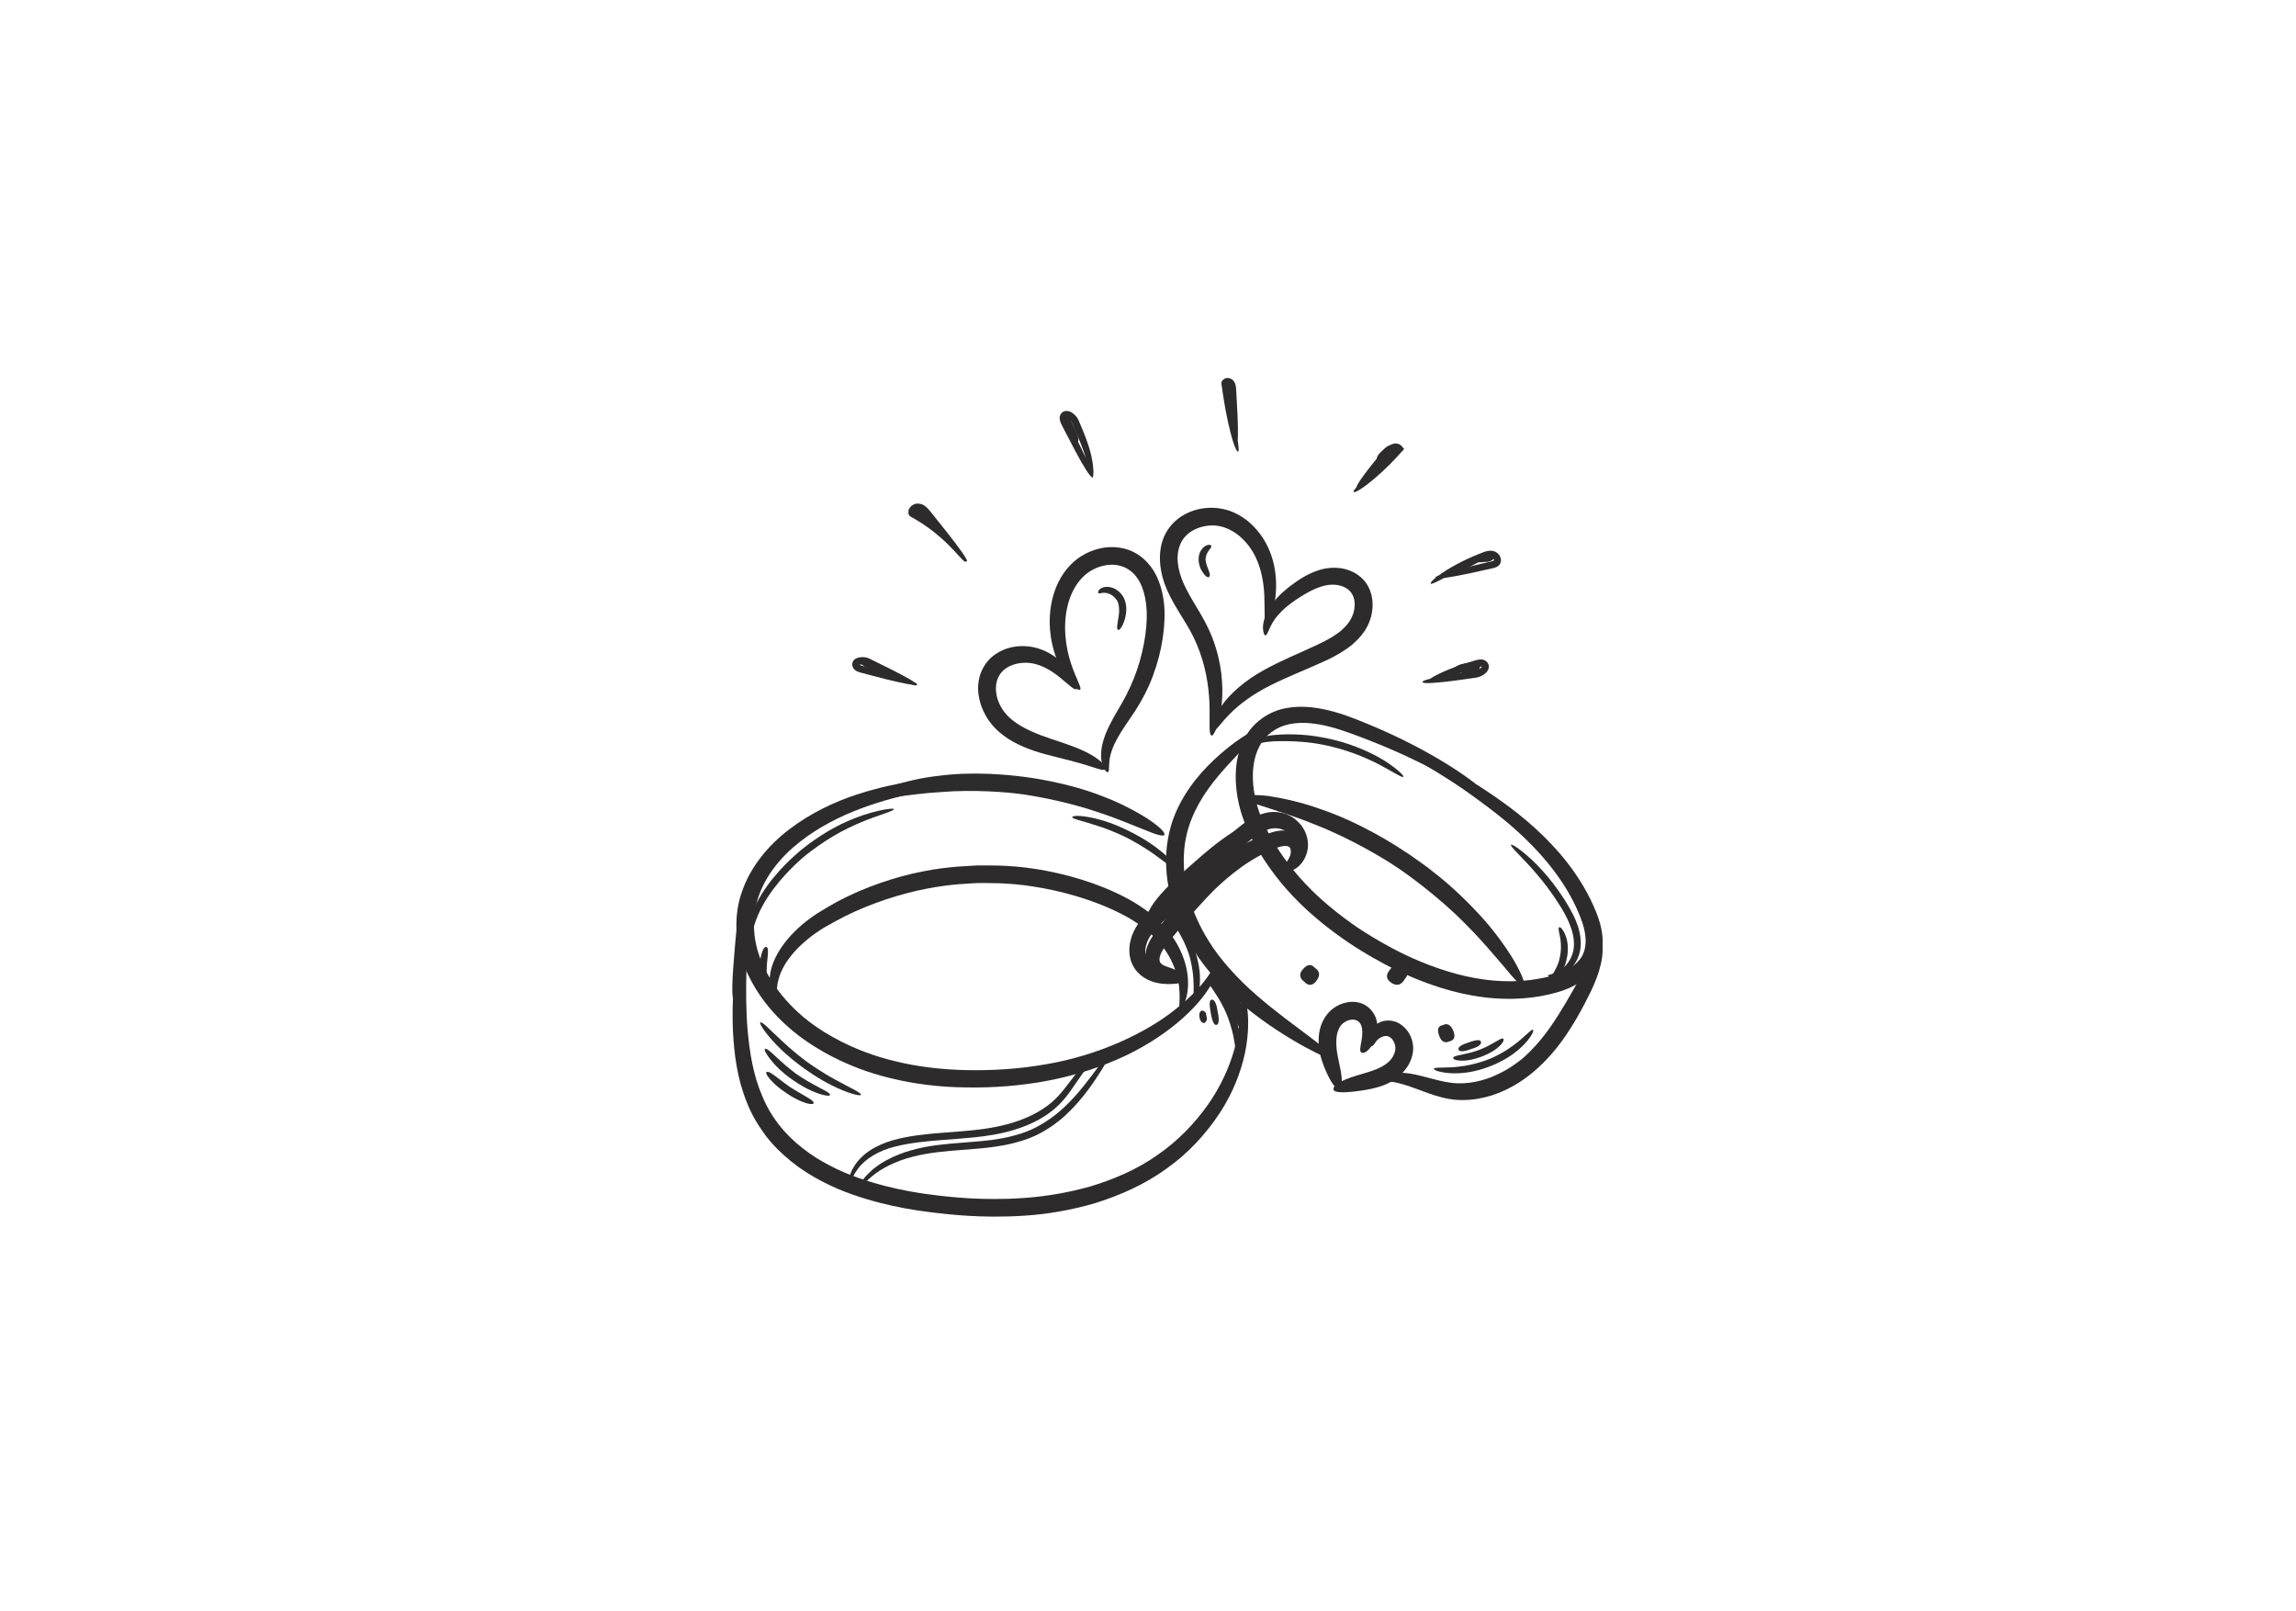<svg xmlns="http://www.w3.org/2000/svg" id="Livello_1" data-name="Livello 1" viewBox="0 0 198.72 139.39"><defs><style>      .cls-1 {        fill: #2d2b2c;        stroke-width: 0px;      }    </style></defs><path class="cls-1" d="M105.29,83.18s.13.15.11.45c-.02.29-.13.7-.35,1.16-.44.94-1.33,2.11-2.63,3.28-1.3,1.17-3,2.34-5,3.29-2,.95-4.27,1.69-6.64,2.15-2.36.46-4.81.64-7.14.6-2.34-.02-4.59-.31-6.56-.8-3.97-.94-6.67-2.75-7.57-3.4-.46-.33-1.3-.96-2.26-1.96-.96-1-2.03-2.4-2.79-4.24-.37-.92-.64-1.96-.71-3.06-.06-1.1.05-2.27.43-3.37.73-2.23,2.32-4.14,4.15-5.52,1.83-1.39,3.87-2.36,5.83-3,1.96-.64,3.81-1.01,5.4-1.23,3.19-.42,5.28-.21,5.28-.04,0,.28-2.06.38-5.12,1.01-3.02.65-7.2,1.75-10.52,4.38-1.65,1.29-3,2.98-3.59,4.85-.6,1.87-.39,3.82.27,5.41.65,1.59,1.61,2.86,2.47,3.76.86.91,1.62,1.48,2.04,1.78.83.6,3.31,2.26,7.04,3.15,1.85.46,3.98.74,6.22.78,2.25.05,4.59-.1,6.85-.5,4.55-.76,8.69-2.71,11.26-4.78,1.3-1.02,2.23-2.04,2.77-2.81.27-.39.44-.71.55-.94.11-.23.13-.37.2-.38Z"></path><path class="cls-1" d="M121.99,64.85c.06-.09.68.16,1.72.7,1.05.54,2.53,1.34,4.26,2.45,1.72,1.11,3.72,2.5,5.62,4.36,1.89,1.85,3.68,4.18,4.72,7,.25.72.43,1.5.4,2.35-.02.84-.36,1.74-.93,2.39-1.16,1.31-2.73,1.77-4.13,2.05-2.85.57-5.66.24-8.01-.39-2.36-.64-4.32-1.54-5.82-2.33-1.5-.8-2.56-1.49-3.11-1.86-.55-.38-1.56-1.06-2.8-2.12-1.24-1.05-2.71-2.48-4.04-4.37-.67-.94-1.3-1.99-1.83-3.14-.55-1.18-.93-2.48-1.05-3.86-.12-1.37.01-2.87.75-4.22.71-1.36,2.13-2.33,3.6-2.58,1.47-.27,2.89-.02,4.17.33,1.29.37,2.45.87,3.57,1.34,2.24.96,4.24,2.01,5.88,3.01,3.29,1.99,5.06,3.82,4.94,3.94-.18.21-2.11-1.33-5.43-3.09-1.65-.88-3.65-1.83-5.87-2.7-1.11-.43-2.28-.89-3.45-1.2-1.18-.31-2.41-.47-3.54-.24-1.11.22-2.08.91-2.59,1.89-.53.98-.66,2.21-.55,3.38.11,1.18.45,2.33.93,3.36.49,1.06,1.08,2.03,1.7,2.9,1.24,1.74,2.62,3.1,3.79,4.09,1.17,1,2.13,1.65,2.66,2.02.53.35,1.55,1.01,2.98,1.77,1.43.76,3.3,1.6,5.5,2.2,2.19.59,4.76.89,7.32.39,1.27-.22,2.55-.67,3.29-1.53.75-.82.73-2.09.3-3.33-.88-2.52-2.51-4.76-4.26-6.56-1.75-1.82-3.65-3.25-5.27-4.43-1.64-1.18-3.05-2.1-4.01-2.77-.96-.68-1.48-1.1-1.43-1.2Z"></path><path class="cls-1" d="M100.79,72.25c-.12.19-.83-.06-1.87-.49-1.05-.41-2.44-1.01-3.92-1.48-2.94-1.01-6.19-1.52-6.9-1.59-.71-.1-3.79-.39-6.69-.14-1.45.08-2.85.29-3.9.41-1.04.15-1.75.2-1.8.02-.07-.24.55-.6,1.58-.98,1.03-.35,2.47-.7,3.98-.86,3.02-.41,6.26-.05,7,.05.74.07,4.18.53,7.2,1.74,1.52.57,2.91,1.32,3.89,1.95.97.65,1.53,1.18,1.41,1.37Z"></path><path class="cls-1" d="M131.85,85.28c-.19.12-.78-.53-1.61-1.54-.85-.99-1.97-2.34-3.24-3.61-2.5-2.59-5.63-4.79-6.33-5.22-.68-.47-3.74-2.35-6.89-3.56-1.56-.65-3.12-1.12-4.28-1.51-1.17-.35-1.93-.62-1.9-.81.04-.25.87-.28,2.12-.15,1.24.18,2.91.54,4.56,1.14,3.34,1.11,6.51,3.13,7.22,3.62.19.11.53.33.98.66.45.32,1.03.71,1.63,1.21,1.25.95,2.66,2.27,3.93,3.64,1.27,1.37,2.33,2.86,3.02,4.02.67,1.17.99,2,.8,2.11Z"></path><path class="cls-1" d="M115.36,91.57c-.11.18-1.09-.23-2.51-1.01-1.42-.78-3.28-1.95-5.06-3.4-1.77-1.44-3.41-3.21-4.44-4.88-1.06-1.65-1.53-3.1-1.72-3.61-.15-.52-.64-1.9-.7-3.78-.03-.94.05-1.99.32-3.05.26-1.07.73-2.11,1.31-3.05,1.16-1.89,2.73-3.3,3.92-4.24,1.21-.93,2.08-1.41,2.19-1.27.16.2-.51.94-1.54,2.01-1.01,1.07-2.39,2.51-3.35,4.23-.48.86-.86,1.77-1.07,2.69-.22.92-.28,1.83-.25,2.64.04,1.65.47,2.89.61,3.36.17.46.61,1.76,1.57,3.27.93,1.51,2.42,3.18,4.07,4.61,1.64,1.44,3.39,2.69,4.67,3.66,1.28.96,2.1,1.65,1.97,1.85Z"></path><path class="cls-1" d="M137.61,79.85c.08-.06.3.04.54.36.25.31.49.87.54,1.56.14,1.4-.5,3.11-1.29,4.61-.76,1.52-1.68,3.06-2.6,4.22-.91,1.16-1.79,1.92-2.11,2.19-.32.26-1.17.98-2.48,1.58-1.28.61-3.09,1.04-4.82.73-.86-.15-1.62-.43-2.29-.68-.67-.25-1.27-.47-1.78-.61-1.02-.3-1.71-.21-1.76-.4-.08-.22.69-.67,1.93-.56,1.23.07,2.72.68,4.11.86,1.4.18,2.87-.18,3.97-.71,1.11-.51,1.87-1.13,2.15-1.35.28-.23,1.04-.91,1.87-1.97.84-1.06,1.72-2.49,2.54-3.95.84-1.43,1.47-2.84,1.56-3.93.13-1.09-.29-1.77-.09-1.92Z"></path><path class="cls-1" d="M102.15,87.3c-.24-.07.22-1.37-.38-3.2-.29-.91-.83-1.91-1.66-2.78-.83-.89-1.92-1.66-3.14-2.27-2.45-1.24-5.27-1.98-7.55-2.33-2.3-.36-4.1-.29-4.75-.3-.64.04-2.35.07-4.51.5-2.15.41-4.73,1.23-7.06,2.39-.58.3-1.15.61-1.69.92-.53.32-1.03.66-1.48,1.03-.9.73-1.61,1.54-2.05,2.31-.91,1.56-.54,2.81-.76,2.85-.06.02-.13-.04-.22-.18-.09-.14-.18-.35-.23-.65-.12-.58-.09-1.5.33-2.46.41-.96,1.15-1.95,2.1-2.82.47-.44,1.01-.84,1.57-1.22.57-.36,1.15-.7,1.76-1.04,2.43-1.3,5.15-2.19,7.42-2.63,2.28-.46,4.08-.47,4.76-.52.68.01,2.58-.08,5.01.3,2.43.38,5.37,1.17,7.99,2.58,1.31.71,2.52,1.62,3.42,2.7.91,1.08,1.45,2.3,1.67,3.38.23,1.08.12,2.01-.06,2.61-.19.6-.42.88-.52.84Z"></path><path class="cls-1" d="M107.48,85.72c.1-.02.29.48.45,1.42.15.94.16,2.33-.17,3.96-.34,1.62-1.04,3.48-2.2,5.24-1.16,1.76-2.71,3.47-4.6,4.8-1.88,1.37-4.03,2.31-6.16,2.98-2.14.63-4.25.97-6.14,1.09-3.8.25-6.69-.14-7.72-.25-1.02-.14-3.8-.4-7.21-1.6-.85-.3-1.73-.67-2.62-1.14-.88-.46-1.77-1.01-2.6-1.68-.83-.67-1.62-1.43-2.28-2.31-.65-.89-1.23-1.86-1.61-2.88-.82-2.03-1.08-4.15-1.18-6.08-.09-1.94.02-3.71.17-5.2.31-2.99.7-4.9.88-4.88.27.03.19,1.98.11,4.95-.03,1.48-.05,3.21.11,5.06.17,1.84.47,3.82,1.25,5.62.73,1.82,1.99,3.38,3.51,4.55.75.6,1.55,1.09,2.37,1.51.81.43,1.63.77,2.43,1.05,3.2,1.12,5.89,1.4,6.88,1.53,1,.11,3.81.47,7.43.22,1.81-.12,3.81-.44,5.82-1.01,1.99-.6,4.03-1.47,5.76-2.7,1.76-1.2,3.24-2.75,4.37-4.34,1.13-1.6,1.87-3.28,2.29-4.77.85-3,.4-5.11.69-5.15Z"></path><path class="cls-1" d="M117.83,91.1c-.18-.13-.09-.49,0-.98.09-.47.14-1.16-.08-1.51-.21-.35-.58-.44-1-.32-.41.12-.64.38-.7.46-.06.08-.26.37-.34.83-.09.47-.07,1.11.06,1.77.12.66.31,1.35.35,1.9.05.55-.03.93-.21.96-.25.04-.48-.25-.74-.69-.25-.45-.56-1.08-.79-1.83-.24-.75-.32-1.63-.19-2.38.13-.75.48-1.28.64-1.48.15-.2.6-.75,1.46-1.01.42-.13.95-.18,1.5,0,.56.18,1.01.63,1.24,1.15.22.52.22,1.05.13,1.47-.09.42-.25.77-.42,1.04-.35.53-.74.74-.91.6Z"></path><path class="cls-1" d="M118.77,90.53c-.1.03-.24-.03-.32-.24-.09-.21-.1-.57.06-.92.16-.35.48-.7.95-.91.47-.22,1.18-.18,1.65.12,1.01.6,1.34,1.77,1.15,2.65-.18.86-.63,1.33-.76,1.49-.14.16-.53.59-1.16.93-.61.34-1.4.55-2.11.67-1.41.23-2.72.34-2.81-.02-.11-.5,1.14-.98,2.48-1.36.66-.19,1.27-.39,1.7-.63.42-.23.67-.48.75-.58.08-.1.32-.39.4-.79.09-.34-.08-.91-.4-1.14-.17-.12-.29-.16-.48-.14-.19.03-.39.13-.54.24-.3.22-.36.54-.58.63Z"></path><path class="cls-1" d="M64.89,82.68c-.07.02-.28-.53-.26-1.41,0-.88.31-2.05.86-3.12,1.1-2.18,3.03-3.88,3.43-4.23.4-.37,2.25-1.9,4.31-2.79,2.03-.95,4.12-1.25,4.14-1.11.04.21-1.96.65-3.9,1.62-1.96.92-3.76,2.37-4.15,2.73-.39.34-2.24,2.01-3.33,4.04-.55,1-.88,2.07-.97,2.88-.11.82-.03,1.37-.13,1.38Z"></path><path class="cls-1" d="M102.01,75.4c-.13.12-1.01-.69-2.04-1.41-1.02-.74-2.2-1.37-2.46-1.5-.26-.13-1.39-.67-2.52-1.02-1.12-.38-2.21-.6-2.19-.75.02-.2,1.18-.13,2.36.21,1.19.31,2.36.89,2.63,1.03.27.13,1.51.76,2.53,1.58,1.04.8,1.83,1.75,1.7,1.87Z"></path><path class="cls-1" d="M66.33,81.95c.17.05.15.4.12.77-.04.43-.08.76-.08.85,0,.08-.02.37-.03.8-.02.35-.05.68-.2.7-.2.03-.33-.31-.37-.68-.05-.37,0-.77,0-.86,0-.09.02-.52.12-.9.1-.39.27-.73.45-.68Z"></path><path class="cls-1" d="M103.41,86.53c-.17-.04-.06-.87-.12-1.76-.04-.88-.27-1.79-.33-1.99-.05-.2-.33-1.03-.74-1.75-.38-.74-.89-1.35-.78-1.45.14-.14.79.4,1.26,1.16.5.75.78,1.66.83,1.87.07.21.34,1.19.33,2.14,0,.96-.27,1.82-.45,1.78Z"></path><path class="cls-1" d="M74.5,94.75c-.05.16-1.27-.19-2.47-.8-1.21-.59-2.36-1.43-2.61-1.61-.25-.18-1.32-.98-2.19-1.89-.88-.89-1.55-1.87-1.43-1.96.16-.13.93.73,1.83,1.55.88.84,1.9,1.63,2.15,1.81.24.18,1.37.97,2.52,1.59,1.14.64,2.27,1.13,2.21,1.3Z"></path><path class="cls-1" d="M71.85,94.76c-.05.17-.86-.01-1.66-.38-.8-.36-1.56-.9-1.72-1.02-.17-.11-.87-.63-1.42-1.24-.56-.6-.96-1.25-.85-1.34.17-.12.67.42,1.25.94.57.53,1.22,1.04,1.37,1.15.15.11.88.61,1.62,1,.73.41,1.46.72,1.4.9Z"></path><path class="cls-1" d="M70.41,95.48c-.06.16-.63.03-1.19-.22-.57-.25-1.11-.62-1.22-.7-.12-.08-.63-.42-1.04-.83-.42-.4-.73-.84-.63-.94.15-.14.56.18,1,.51.43.34.9.68,1.01.75.11.08.63.4,1.14.69.5.29,1,.56.94.73Z"></path><path class="cls-1" d="M121.46,67.23c-.11.15-1.46-.83-3.06-1.53-.79-.36-1.64-.66-2.34-.87-.7-.2-1.25-.32-1.45-.36-.2-.04-.72-.14-1.41-.22-.68-.07-1.52-.12-2.34-.11-.82,0-1.6.08-2.12.28-.52.19-.78.48-.84.43-.08-.05.1-.47.68-.79.57-.32,1.42-.45,2.26-.49.85-.05,1.72,0,2.43.07.71.08,1.25.19,1.46.23.2.04.78.16,1.5.37.72.22,1.6.54,2.41.94,1.64.78,2.93,1.91,2.82,2.05Z"></path><path class="cls-1" d="M130.77,73.11c.1-.14,1.51.87,2.73,2.24,1.24,1.35,2.24,3.01,2.43,3.39.1.19.39.68.63,1.39.23.7.4,1.66.09,2.56-.3.88-.99,1.54-1.62,1.75-.64.23-1.08.05-1.06,0,.01-.11.41-.09.9-.36.48-.25,1.02-.84,1.24-1.57.23-.72.09-1.56-.13-2.19-.22-.64-.48-1.11-.58-1.29-.18-.36-1.17-1.96-2.33-3.31-1.14-1.37-2.41-2.47-2.3-2.62Z"></path><path class="cls-1" d="M134.95,80.25c.14-.1.6.53.71,1.33.13.8-.1,1.63-.16,1.79-.04.17-.3.94-.82,1.49-.49.58-1.16.84-1.22.71-.1-.19.41-.54.78-1.07.4-.5.64-1.15.68-1.3.05-.15.23-.86.17-1.55-.03-.69-.3-1.3-.14-1.4Z"></path><path class="cls-1" d="M124.09,92.5c.03-.18,1.12-.04,2.26-.2,1.14-.12,2.29-.54,2.53-.64.25-.09,1.29-.56,2.14-1.22.88-.63,1.53-1.41,1.66-1.32.16.11-.41,1.04-1.3,1.76-.87.76-2,1.24-2.26,1.34-.25.11-1.48.59-2.7.65-1.23.1-2.35-.2-2.31-.37Z"></path><path class="cls-1" d="M125.77,91.56c0-.18.53-.23,1.07-.36.54-.11,1.1-.3,1.22-.35.12-.04.63-.26,1.08-.52.46-.25.86-.54.97-.43.14.14-.19.57-.66.91-.46.34-1.03.56-1.16.61-.13.05-.73.29-1.34.35-.61.07-1.18-.02-1.17-.21Z"></path><path class="cls-1" d="M126.24,90.83c-.12-.33.79-.58.9-.62.11-.04.93-.36,1.03-.07.14.38-.72.61-.83.64-.11.04-.98.4-1.11.05Z"></path><path class="cls-1" d="M105.29,88.7c-.34.07-.48-.94-.5-1.07-.02-.12-.23-1.05.06-1.11.4-.08.51.87.53.99.02.12.27,1.11-.1,1.19Z"></path><path class="cls-1" d="M104.33,88.47c-.12.12-.28.06-.38-.08-.1-.13-.13-.31-.13-.35,0-.04-.04-.2,0-.35.04-.15.15-.26.29-.22.37.13.27.38.3.44,0,.06.16.29-.08.55Z"></path><path class="cls-1" d="M93.19,59.64c-.19.13-.67-.37-1.43-.99-.75-.62-1.87-1.33-3.06-1.29-.59,0-1.19.18-1.62.47-.44.29-.69.71-.81,1.14-.22.88.11,1.68.22,1.92.12.26.43.91,1.25,1.52.79.62,2.01,1.13,3.27,1.55,1.27.41,2.57.85,3.46,1.38.9.52,1.33,1.07,1.22,1.21-.16.21-.74-.05-1.63-.32-.89-.29-2.12-.57-3.46-.92-1.33-.35-2.76-.89-3.79-1.69-.51-.39-.92-.82-1.2-1.22-.28-.39-.42-.72-.51-.89-.08-.18-.23-.52-.34-1.02-.11-.49-.17-1.16.02-1.91.19-.74.69-1.54,1.45-2.01.74-.49,1.63-.69,2.48-.65.85.03,1.67.33,2.29.72.63.39,1.11.87,1.45,1.3.69.88.9,1.57.72,1.69Z"></path><path class="cls-1" d="M95.88,66.82c-.09.04-.31-.17-.47-.67-.16-.49-.16-1.27.1-2.11.25-.83.72-1.7,1.23-2.57.53-.87,1-1.76,1.39-2.74.78-1.94,1.18-4.15,1.12-5.83-.04-.85-.2-1.57-.4-2.08-.2-.52-.44-.84-.57-.99-.23-.31-1.07-1.14-2.52-.92-.7.1-1.48.45-2.06,1.05-.6.61-1.04,1.45-1.27,2.35-.48,1.82-.18,3.77.26,5.09.44,1.35.96,2.15.8,2.28-.18.15-1-.5-1.71-1.91-.7-1.39-1.23-3.56-.73-5.79.24-1.1.76-2.22,1.57-3.06.82-.87,1.9-1.36,2.91-1.52,1.02-.16,2,.05,2.67.42.67.36,1.06.8,1.25,1.03.2.23.55.7.82,1.4.28.69.48,1.58.52,2.58.06,2-.4,4.34-1.33,6.46-.46,1.05-1.06,2.05-1.64,2.87-.57.83-1.06,1.57-1.37,2.24-.31.67-.44,1.25-.45,1.68-.02.43,0,.7-.11.75Z"></path><path class="cls-1" d="M109.62,54.04c-.23-.04-.14-1.03-.19-2.46-.05-1.42-.4-3.35-1.66-4.71-.6-.67-1.4-1.17-2.19-1.33-.8-.17-1.64,0-2.25.32-1.27.66-1.38,1.86-1.4,2.23-.04.39.01,1.5.73,2.86.34.69.82,1.44,1.31,2.28.49.84.95,1.81,1.24,2.78.63,1.96.69,3.97.47,5.4-.22,1.44-.64,2.3-.81,2.25-.26-.07-.16-.98-.18-2.33-.01-1.34-.21-3.15-.84-4.88-.31-.87-.71-1.69-1.19-2.47-.47-.79-.99-1.57-1.38-2.35-.4-.77-.67-1.56-.78-2.2-.12-.65-.12-1.16-.1-1.44.02-.28.05-.83.34-1.52.28-.69.92-1.51,1.85-1.98.92-.49,2.09-.69,3.27-.44,1.19.25,2.23.98,2.97,1.87.75.89,1.21,1.95,1.43,2.96.22,1,.22,1.94.14,2.72-.17,1.55-.59,2.48-.8,2.43Z"></path><path class="cls-1" d="M109.54,55c-.1,0-.22-.22-.23-.66,0-.43.15-1.06.53-1.69.38-.63.97-1.25,1.66-1.8.7-.54,1.47-1.09,2.47-1.45.99-.36,2.23-.4,3.26.17.51.28.96.72,1.21,1.23.26.51.36,1.04.36,1.52,0,.97-.33,1.75-.7,2.3-.36.53-.71.84-.89,1.01-.34.34-1.38,1.08-2.73,1.66-1.34.62-2.98,1.25-4.46,1.99-1.48.73-2.76,1.66-3.57,2.5-.82.82-1.22,1.51-1.41,1.42-.22-.09-.1-.97.65-2.06.73-1.09,2.1-2.27,3.65-3.12,1.55-.87,3.2-1.52,4.48-2.13,1.3-.58,2.1-1.15,2.36-1.41.26-.24,1.06-.96,1.07-2.17,0-.58-.23-1.13-.77-1.43-.55-.32-1.33-.37-2.08-.13-.75.22-1.51.68-2.17,1.11-.66.44-1.21.9-1.6,1.36-.81.9-.87,1.76-1.11,1.77Z"></path><path class="cls-1" d="M111.02,75.34c-.07-.09.01-.26.18-.5.16-.23.41-.56.49-.89.04-.16.04-.35,0-.49-.05-.13-.12-.18-.23-.22-.11-.04-.33-.04-.59.02-.25.05-.53.17-.84.31-2.47,1.02-4.58,3.1-5.02,3.53-.23.22-.81.83-1.54,1.65-.72.82-1.59,1.87-2.42,2.88-.37.44-.66.97-.69,1.32-.03.32.1.5.5.66.38.14.83.26,1.1.46.28.2.35.4.29.46-.09.1-.27.07-.51.07-.25-.01-.59.03-1.13-.04-.27-.04-.63-.13-.96-.42-.32-.27-.54-.77-.54-1.21,0-.89.4-1.56.82-2.17.8-1.09,1.65-2.16,2.4-3.02.75-.86,1.37-1.49,1.62-1.72.24-.24.9-.91,1.87-1.68.97-.76,2.27-1.61,3.69-2.11.67-.24,1.54-.58,2.5-.15.47.22.78.72.83,1.15.06.43-.05.8-.2,1.09-.33.59-.76.81-1.04.95-.29.13-.48.15-.55.06Z"></path><path class="cls-1" d="M111.47,75.3c-.12-.19.56-.68.65-1.7.04-.49-.13-1.02-.56-1.44-.43-.42-1.03-.58-1.67-.42-1.31.35-2.54,1.8-3.62,2.76-1.07.99-1.89,1.76-2.18,2.04-.29.28-1.07,1.01-2.07,1.95-.97.97-2.42,1.99-2.79,3.21-.2.63-.13,1.22.2,1.64.32.43.89.68,1.4.84,1.04.3,1.83.37,1.83.57,0,.23-.75.5-2.03.39-.62-.07-1.46-.26-2.15-.98-.33-.35-.59-.83-.68-1.34-.1-.51-.06-1.03.07-1.51.26-.99.89-1.76,1.47-2.36.6-.6,1.14-1.09,1.65-1.57,1.01-.94,1.79-1.66,2.08-1.94.29-.28,1.11-1.05,2.17-2.05.54-.5,1.1-1.05,1.79-1.64.68-.57,1.5-1.17,2.56-1.41.53-.11,1.1-.09,1.62.08.53.17.96.49,1.29.86.67.74.84,1.77.62,2.49-.2.73-.64,1.19-.98,1.4-.35.22-.6.21-.65.12Z"></path><path class="cls-1" d="M108.5,71.44c.27.35-.72,1.33-1.81,2.31-1.09.98-2.28,1.97-2.53,2.2-.25.22-1.33,1.2-2.37,2.09-1.05.89-2.07,1.68-2.34,1.42-.36-.36.4-1.43,1.36-2.45.95-1.02,2.09-1.97,2.34-2.2.26-.23,1.42-1.29,2.63-2.17,1.2-.88,2.44-1.57,2.72-1.21Z"></path><path class="cls-1" d="M113.93,84.9c-.54.68-.99.11-1.06.05-.07-.05-.61-.43-.15-1.01.64-.8,1.02-.23,1.09-.17.07.05.69.41.11,1.13Z"></path><path class="cls-1" d="M120.41,85.04c-.73-.48-.15-1.05-.1-1.13.05-.08.42-.73,1.04-.32.86.56.28,1.07.23,1.15-.05.08-.4.81-1.17.31Z"></path><path class="cls-1" d="M125.79,89.23c.32.81-.29.87-.36.9-.07.03-.56.28-.84-.42-.38-.95.21-.96.28-.99.07-.03.58-.35.92.51Z"></path><path class="cls-1" d="M96.77,54.51c-.17-.06-.03-.62.05-1.19.1-.57-.01-1.12-.07-1.21-.02-.09-.3-.55-.75-.72-.22-.09-.43-.1-.59-.08-.16.02-.28.08-.34.02-.07-.06-.03-.24.19-.39.21-.15.59-.2.92-.1.7.17,1.1.86,1.14,1.03.04.08.11.29.15.59.03.29,0,.64-.07.96-.16.64-.45,1.14-.62,1.09Z"></path><path class="cls-1" d="M104.64,49.94c-.14.09-.41-.16-.62-.53-.23-.36-.29-.85-.28-.96-.01-.11,0-.6.31-.96.14-.18.34-.3.51-.33.17-.03.27.02.28.09,0,.2-.21.32-.33.57-.14.23-.17.54-.17.6,0,.07.05.4.19.73.13.33.27.68.11.78Z"></path><path class="cls-1" d="M94.92,91.45c.05.08-.54.5-1.19,1.41-.33.45-.68,1-1.11,1.6-.42.6-.96,1.21-1.61,1.71-1.29,1.02-2.9,1.57-4.2,1.87-1.31.29-2.33.37-2.7.41-.36.04-1.33.12-2.56.21-1.23.1-2.73.22-4.12.58-1.39.34-2.59,1.09-3.18,1.92-.62.81-.68,1.52-.76,1.5-.09.01-.16-.77.44-1.73.29-.47.75-.96,1.34-1.35.58-.39,1.29-.69,2.01-.9,1.46-.41,2.99-.54,4.22-.64,1.24-.09,2.19-.17,2.55-.21.36-.04,1.36-.12,2.62-.41,1.25-.28,2.77-.81,3.99-1.73,1.23-.89,1.98-2.24,2.75-3.1.75-.89,1.46-1.24,1.5-1.16Z"></path><path class="cls-1" d="M96.23,90.89c.07.05-.28.73-.9,1.73-.62.99-1.52,2.32-2.69,3.49-1.15,1.19-2.65,2.13-3.99,2.55-1.33.44-2.39.55-2.76.61-.38.06-1.37.16-2.65.25-1.27.1-2.82.21-4.25.59-1.44.36-2.74,1.02-3.54,1.71-.82.67-1.16,1.31-1.24,1.26-.07-.03.16-.76.98-1.55.79-.81,2.16-1.56,3.65-1.97,1.49-.44,3.09-.56,4.35-.66,1.27-.09,2.25-.19,2.62-.24.36-.06,1.4-.17,2.65-.59,1.25-.4,2.65-1.27,3.79-2.38,1.14-1.1,2.07-2.37,2.76-3.3.69-.94,1.15-1.55,1.23-1.5Z"></path><path class="cls-1" d="M107.17,91.58c-.18,0-.21-.86-.39-1.74-.16-.88-.49-1.77-.57-1.96-.07-.19-.43-1.01-.89-1.71-.44-.72-.96-1.32-.85-1.43.14-.15.8.38,1.32,1.11.54.71.91,1.6.98,1.8.09.2.46,1.15.57,2.1.13.95,0,1.85-.18,1.83Z"></path><path class="cls-1" d="M107.37,88.95c-.17.03-.35-.49-.58-1.02-.23-.53-.53-1.06-.6-1.17-.07-.11-.39-.59-.74-1.01-.34-.42-.7-.79-.61-.91.12-.16.61.11,1.03.53.43.41.76.95.83,1.07.08.12.44.69.62,1.29.2.6.23,1.2.05,1.23Z"></path><path class="cls-1" d="M107.71,88.22c-.31.15-1.02-1.43-1.11-1.62-.09-.19-.82-1.63-.56-1.76.37-.18,1.01,1.3,1.1,1.49.09.19.9,1.72.57,1.89Z"></path><path class="cls-1" d="M106.25,86.06c-.29.19-.68-.51-.73-.59-.05-.08-.48-.69-.23-.85.34-.23.68.44.74.52.05.08.53.72.23.93Z"></path><path class="cls-1" d="M105.1,84.36c.35,0,.28.33.28.37s.02.35-.28.35c-.41,0-.33-.31-.33-.35s-.04-.37.33-.37Z"></path><path class="cls-1" d="M133.41,73.36c-.12.13-1.54-1.13-3.12-2.37-1.57-1.25-3.31-2.47-3.69-2.73-.38-.26-2.05-1.36-3.68-2.3-1.62-.95-3.19-1.76-3.13-1.9.08-.18,1.74.49,3.41,1.4,1.68.89,3.35,2.03,3.74,2.29.39.26,2.17,1.47,3.72,2.79,1.56,1.3,2.88,2.69,2.75,2.82Z"></path><path class="cls-1" d="M63.53,86.51c-.35-.03.02-3.77.05-4.23.04-.46.29-3.96.59-3.93.41.03.05,3.52.01,3.98-.04.46-.29,4.22-.66,4.19Z"></path><path class="cls-1" d="M79.36,59.22c-.05.17-1.35-.11-2.72-.45-.69-.18-1.39-.36-1.96-.51-.14-.04-.27-.07-.43-.13-.15-.06-.34-.17-.43-.37-.08-.16-.08-.4.02-.55.1-.15.19-.19.25-.22.12-.06.32-.12.56-.12.12,0,.26.01.41.06.07.02.16.05.23.09.06.03.12.06.18.09.49.24,1.1.54,1.7.84,1.18.6,2.27,1.19,2.2,1.33-.09.18-1.24-.27-2.45-.81-.6-.27-1.22-.56-1.72-.8-.44-.26-.78-.15-.83-.13-.02,0,0,.04-.06-.03-.01,0-.03-.01-.02,0,0,0,0,0,.03,0,.06-.01.05,0,.05,0-.04,0,.16.1.47.17.56.16,1.25.35,1.95.55,1.35.4,2.62.82,2.57,1Z"></path><path class="cls-1" d="M76.42,58.17c-.15.31-1.01-.18-1.12-.23-.11-.05-.95-.44-.82-.71.18-.37.97.11,1.08.16.11.05,1.02.45.86.78Z"></path><path class="cls-1" d="M83.58,48.62c-.15.1-1.05-1.16-2.29-2.2-.61-.53-1.29-1.01-1.87-1.36-.15-.08-.28-.16-.41-.24l-.15-.08c-.07-.03-.1-.08-.15-.12-.09-.08-.09-.22-.09-.33,0-.22.16-.42.27-.51.1-.08.2-.13.27-.15.12-.06.46-.09.73.06.28.14.5.41.7.66.4.51.9,1.12,1.39,1.74.96,1.22,1.82,2.39,1.71,2.48-.16.13-1.14-.94-2.15-2.12-.5-.6-1.01-1.21-1.42-1.71-.2-.26-.37-.44-.51-.5-.15-.07-.19-.05-.24-.03-.02,0-.06.02-.09.05-.02.02,0,0-.01.01h0s.04.03.04.03c.14.07.28.16.43.25.61.37,1.31.88,1.93,1.46,1.26,1.15,2.07,2.54,1.91,2.63Z"></path><path class="cls-1" d="M80.8,45.2c-.17.3-.89-.18-.98-.23-.09-.05-.8-.43-.66-.69.2-.36.86.11.95.16.09.05.87.44.68.76Z"></path><path class="cls-1" d="M94.54,41.34c-.16,0-.37-1.36-.92-2.74-.26-.69-.57-1.39-.82-1.97-.09-.21-.28-.37-.4-.43-.02,0-.05-.02-.06-.02h0s-.02-.03.02.13c.05.15.2.41.32.66.26.52.58,1.17.89,1.8.61,1.26,1.14,2.47,1.01,2.54-.18.1-.85-1.04-1.52-2.29-.33-.64-.66-1.28-.94-1.8-.13-.28-.26-.47-.35-.72-.04-.13-.07-.27-.05-.41.02-.15.09-.26.14-.32.05-.06.15-.16.3-.19.15-.04.36,0,.49.06.27.14.53.36.7.73.25.58.56,1.3.8,2.02.52,1.45.58,2.93.39,2.93Z"></path><path class="cls-1" d="M93.24,38.26c-.31.16-.8-.98-.87-1.12-.07-.14-.6-1.16-.33-1.29.37-.18.81.89.87,1.02.07.14.66,1.22.33,1.39Z"></path><path class="cls-1" d="M107.01,38.64c-.17.01-.32-1.25-.45-2.64-.05-.71-.11-1.44-.16-2.06-.01-.33-.05-.57-.1-.6,0,0-.04-.02-.05-.02,0,0-.02-.07-.03-.07-.01-.02-.01,0,0,0l.09-.13c0,.06.01.1.02.13.05.34.27,1.79.51,3.15.23,1.37.47,2.65.32,2.68-.2.05-.58-1.21-.88-2.57-.3-1.36-.5-2.83-.55-3.18,0-.03-.01-.08-.02-.13v-.07s.02-.09.02-.09c.06-.15.25-.3.43-.32.18-.02.37.02.55.18.31.33.26.72.29,1,.03.62.07,1.34.11,2.06.06,1.4.06,2.67-.12,2.68Z"></path><path class="cls-1" d="M117.16,42.57c-.1-.12.61-.77,1.42-1.56.4-.39.84-.81,1.22-1.2.19-.2.37-.38.53-.55l.06-.06h0s0,0,0,0h0s0,0,0,0h0s0,0,0,0h0s-.07.06-.11.1c-.33.38-.74.85-1.15,1.33-.82.93-1.62,1.78-1.73,1.69-.16-.13.52-1.08,1.29-2.05.4-.49.77-.96,1.15-1.4.06-.06.1-.1.18-.16.1-.07.19-.14.29-.19.19-.1.36-.14.48-.14.25,0,.4.11.48.18.03.04.08.09.14.16.03.04.07.09.12.14-.21.23-.46.51-.75.82-.16.17-.35.36-.54.56-.39.39-.85.81-1.28,1.18-.87.74-1.69,1.28-1.79,1.15Z"></path><path class="cls-1" d="M119.23,39.81c-.25-.25.35-.75.42-.82.07-.07.57-.6.78-.38.29.29-.28.75-.35.81-.07.07-.59.65-.85.39Z"></path><path class="cls-1" d="M124.23,50c-.04-.17,1.33-.56,2.8-.93.74-.18,1.49-.36,2.1-.5.14-.03.18-.07.18-.08,0,0,0-.03-.01-.07-.05-.1-.12-.13-.16-.13-.05-.01-.14-.03-.31.01-.16.04-.41.14-.68.25-.55.22-1.21.51-1.84.81-1.27.6-2.4,1.28-2.48,1.15-.11-.17.96-.99,2.22-1.66.63-.34,1.3-.65,1.86-.87.28-.11.52-.22.77-.28.25-.06.48-.04.6,0,.13.03.4.15.55.46.07.15.13.4,0,.64-.14.24-.4.32-.56.36-.61.13-1.37.3-2.12.47-1.48.31-2.89.55-2.93.37Z"></path><path class="cls-1" d="M126.79,49.09c-.13-.12.04-.4.3-.62.26-.22.61-.35.68-.38.07-.03.39-.16.71-.18.32-.03.61.05.61.2,0,.21-.26.28-.51.36-.25.07-.52.15-.58.18-.06.02-.33.15-.58.29-.25.13-.5.27-.63.15Z"></path><path class="cls-1" d="M128.37,48.33c-.05-.35.29-.33.33-.33.04,0,.34-.07.39.22.06.4-.26.37-.3.38-.04,0-.36.1-.42-.27Z"></path><path class="cls-1" d="M127.65,48.43c-.05-.35.72-.39.82-.41.09-.01.8-.14.85.15.06.4-.66.43-.76.45-.09.01-.85.17-.91-.19Z"></path><path class="cls-1" d="M123.1,59.03c-.03-.17,1.24-.44,2.59-.67.69-.11,1.37-.22,1.94-.31.22-.03.41-.14.52-.23.12-.11.09-.12.1-.11,0,0,.01,0-.03-.02-.06-.02-.25.01-.52.1-.51.15-1.14.34-1.74.54-1.21.39-2.33.81-2.39.67-.08-.19.99-.75,2.2-1.21.6-.23,1.24-.44,1.76-.59.24-.07.53-.18.85-.1.35.09.49.42.48.57.03.16-.11.47-.31.61-.2.17-.47.32-.82.37-.56.08-1.25.17-1.94.27-1.36.17-2.65.29-2.67.1Z"></path><path class="cls-1" d="M125.51,58.35c-.1-.14.12-.38.41-.55.29-.17.64-.26.71-.28.07-.02.39-.12.71-.12.31,0,.6.07.6.22,0,.21-.26.28-.53.35-.36.08-.55.12-.61.14-.06.02-.25.09-.63.21-.28.09-.55.18-.66.03Z"></path><path class="cls-1" d="M127.93,57.67c-.02.17-.27.22-.52.26-.25.04-.51.08-.57.09-.05.01-.2.06-.52.14-.23.06-.46.12-.54,0-.11-.17.07-.38.31-.52.24-.14.54-.2.61-.21.07-.02.38-.1.68-.07.3.02.57.13.54.32Z"></path><path class="cls-1" d="M127.43,58.36c-.31-.16-.03-.57,0-.62.03-.05.22-.47.48-.34.37.18.09.56.06.61-.03.05-.21.52-.54.35Z"></path><path class="cls-1" d="M126.48,58.35c-.04-.17.12-.28.28-.39.24-.14.34-.2.38-.22.09-.03.55-.5.77-.34.16.12.1.34-.04.51-.14.18-.35.3-.39.33-.04.03-.25.18-.49.24-.23.07-.47.04-.51-.14Z"></path></svg>